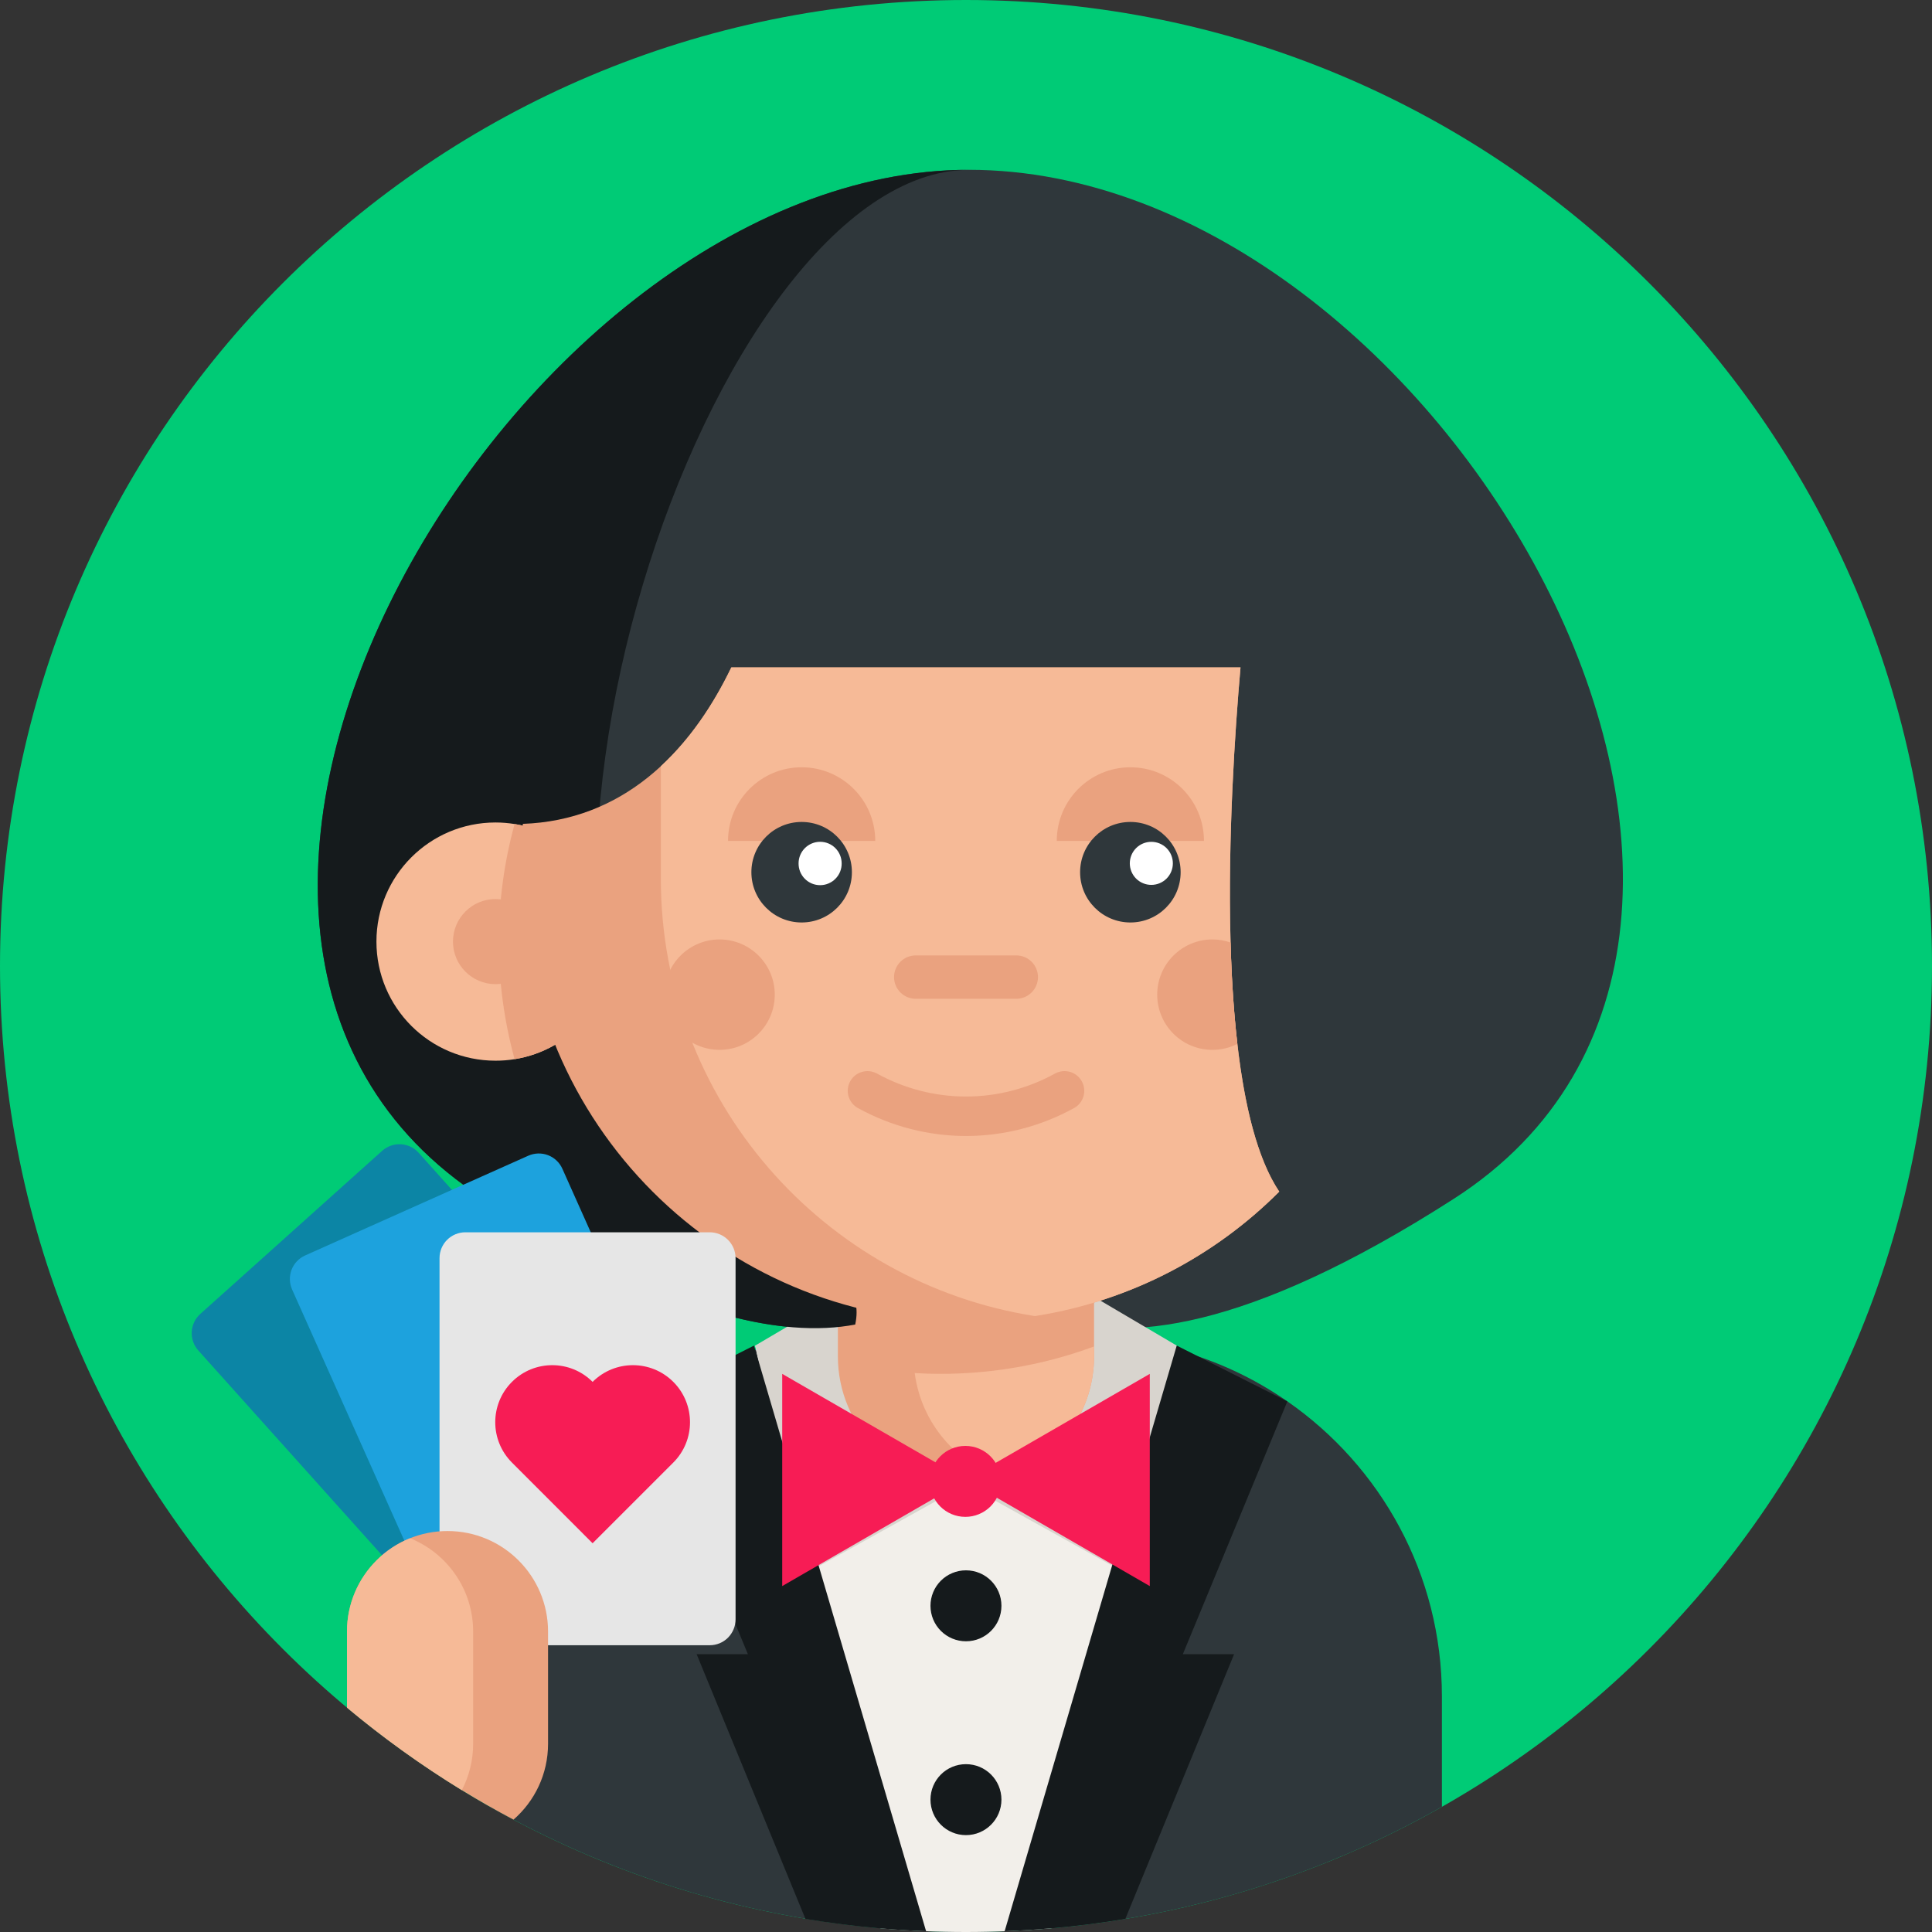 <?xml version="1.0" encoding="UTF-8"?> <svg xmlns="http://www.w3.org/2000/svg" width="70" height="70" viewBox="0 0 70 70" fill="none"><rect x="0" y="0" width="70" height="70" fill="#333333" stroke="none"/><g clip-path="url(#clip0_1068_5915)"><path d="M70 35C70 54.33 54.33 70 35 70C15.67 70 0 54.33 0 35C0 15.67 15.67 0 35 0C54.33 0 70 15.67 70 35Z" fill="#00CB76"></path><path d="M35.202 44.722C35.202 44.722 37.509 53.17 52.672 43.436C67.835 33.702 52.143 6.152 35.1 6.152C18.715 6.152 2.367 33.702 17.53 43.437C32.693 53.17 34.999 44.722 34.999 44.722" fill="#2F373B"></path><path d="M52.243 61.466V65.464C48.688 67.483 44.805 68.858 40.772 69.526C39.885 69.672 38.993 69.785 38.097 69.864C37.536 69.914 36.971 69.95 36.4 69.971C35.936 69.992 35.469 70 35 70C33.965 70 32.931 69.955 31.9 69.864C31.881 69.863 31.859 69.86 31.839 69.859C29.531 69.653 27.25 69.217 25.029 68.559C24.819 68.496 24.609 68.431 24.401 68.366C22.091 67.633 19.865 66.66 17.757 65.464V61.466C17.757 55.449 21.843 50.386 27.393 48.902C27.597 48.847 27.801 48.797 28.007 48.752C28.913 48.557 29.838 48.459 30.765 48.46H39.234C40.182 48.46 41.105 48.56 41.993 48.752C42.045 48.763 42.096 48.774 42.146 48.786C42.296 48.82 42.446 48.857 42.593 48.897C42.597 48.898 42.6 48.898 42.605 48.9C44.049 49.287 45.416 49.921 46.644 50.774C50.027 53.123 52.243 57.036 52.243 61.466Z" fill="#2F373B"></path><path d="M42.636 48.753L42.604 48.9L38.097 69.865C37.077 69.954 36.043 70 35 70C33.965 70 32.931 69.955 31.9 69.865L27.393 48.902L27.361 48.753H42.636Z" fill="#F2EFEA"></path><path d="M34.998 53.784L29.143 57.039L27.361 48.753L31 46.61M34.998 53.784L40.854 57.039L42.635 48.753L38.997 46.61" fill="#D8D4CE"></path><path d="M39.64 43.45V49.145C39.64 51.23 38.265 52.992 36.371 53.577C35.927 53.715 35.464 53.785 34.998 53.785C32.435 53.785 30.358 51.708 30.358 49.145V43.45H39.64Z" fill="#EAA27F"></path><path d="M39.64 48.784V49.145C39.64 51.229 38.265 52.992 36.372 53.577C34.663 53.052 33.379 51.566 33.142 49.749C33.451 49.768 33.763 49.777 34.076 49.777C34.954 49.777 35.815 49.708 36.653 49.57C37.672 49.406 38.673 49.143 39.64 48.784Z" fill="#F6BA97"></path><path d="M46.643 50.775L42.857 59.934H44.714L40.772 69.526C39.885 69.673 38.992 69.786 38.097 69.865C37.532 69.915 36.966 69.95 36.4 69.972L42.593 48.897L42.636 48.753L46.643 50.775ZM23.311 50.775L27.097 59.934H25.24L29.183 69.526C30.07 69.673 30.962 69.786 31.857 69.865C32.418 69.915 32.984 69.95 33.554 69.972L27.361 48.897L27.319 48.753L23.311 50.775Z" fill="#151A1C"></path><path d="M35.001 53.622L28.341 49.778V57.467L35.001 53.622ZM35.001 53.622L41.659 49.778V57.467L35.001 53.622Z" fill="#F71C55"></path><path d="M36.284 58.181C36.284 58.892 35.709 59.467 34.998 59.467C34.657 59.467 34.33 59.331 34.089 59.09C33.848 58.849 33.713 58.522 33.713 58.181C33.713 58.013 33.746 57.845 33.811 57.689C33.875 57.533 33.97 57.392 34.089 57.272C34.209 57.153 34.35 57.058 34.506 56.994C34.662 56.929 34.83 56.896 34.998 56.896C35.709 56.896 36.284 57.471 36.284 58.181ZM36.284 65.204C36.284 65.914 35.709 66.49 34.998 66.49C34.289 66.49 33.713 65.914 33.713 65.204C33.713 64.494 34.288 63.919 34.998 63.919C35.709 63.919 36.284 64.494 36.284 65.204Z" fill="#151A1C"></path><path d="M36.263 53.673C36.263 53.842 36.23 54.01 36.165 54.166C36.1 54.322 36.006 54.463 35.886 54.583C35.767 54.702 35.625 54.797 35.469 54.861C35.313 54.926 35.146 54.959 34.977 54.959C34.267 54.959 33.691 54.384 33.691 53.673C33.691 52.964 34.267 52.388 34.977 52.388C35.687 52.388 36.263 52.964 36.263 53.673Z" fill="#F71C55"></path><path d="M30.986 47.991C28.394 48.484 24.21 47.724 17.53 43.435C2.367 33.703 18.715 6.153 35.1 6.153C25.713 6.2 16.361 33.711 25.049 43.435C27.622 46.316 31.522 45.461 30.986 47.991H30.986Z" fill="#151A1C"></path><path d="M22.27 34.116C22.27 36.264 20.701 38.046 18.645 38.376C18.417 38.413 18.186 38.432 17.954 38.431C15.57 38.431 13.639 36.5 13.639 34.116C13.639 31.732 15.57 29.8 17.954 29.8C18.19 29.8 18.421 29.82 18.645 29.856C20.701 30.187 22.27 31.968 22.27 34.116Z" fill="#F6BA97"></path><path d="M22.27 34.116C22.27 36.264 20.7 38.046 18.645 38.376C18.264 36.988 18.072 35.555 18.073 34.116C18.073 32.642 18.272 31.213 18.645 29.856C20.7 30.186 22.27 31.968 22.27 34.116Z" fill="#EAA27F"></path><path d="M19.497 34.116C19.497 34.968 18.806 35.658 17.955 35.658C17.103 35.658 16.412 34.968 16.412 34.116C16.412 33.264 17.103 32.574 17.954 32.574C18.806 32.574 19.497 33.264 19.497 34.116Z" fill="#EAA27F"></path><path d="M46.35 43.175C44.022 45.507 40.978 47.123 37.576 47.671C37.55 47.675 37.523 47.68 37.498 47.684C36.685 47.814 35.85 47.878 34.999 47.878C26.132 47.878 18.943 40.69 18.943 31.823V29.85C22.472 29.727 24.949 27.397 26.497 24.181H44.946C44.551 28.689 43.902 39.532 46.35 43.175Z" fill="#EAA27F"></path><path d="M46.35 43.175C44.022 45.507 40.978 47.123 37.576 47.671C37.551 47.675 37.523 47.68 37.498 47.684C29.817 46.484 23.943 39.839 23.943 31.823V27.762C24.976 26.809 25.825 25.579 26.498 24.181H44.946C44.746 26.464 44.481 30.374 44.586 34.15C44.62 35.411 44.697 36.657 44.832 37.823C45.089 40.056 45.558 41.994 46.35 43.175Z" fill="#F6BA97"></path><path d="M44.832 37.822C44.552 37.965 44.242 38.039 43.927 38.038C42.823 38.038 41.928 37.143 41.928 36.038C41.928 34.934 42.823 34.038 43.927 34.038C44.157 34.038 44.38 34.077 44.586 34.15C44.62 35.411 44.697 36.657 44.832 37.822ZM28.071 36.038C28.071 37.143 27.175 38.038 26.071 38.038C24.966 38.038 24.071 37.143 24.071 36.038C24.071 34.934 24.966 34.038 26.071 34.038C27.175 34.038 28.071 34.934 28.071 36.038ZM43.622 30.467C43.622 28.994 42.428 27.8 40.956 27.8C39.483 27.8 38.289 28.994 38.289 30.467M31.712 30.467C31.712 28.994 30.517 27.8 29.045 27.8C27.572 27.8 26.378 28.994 26.378 30.467" fill="#EAA27F"></path><path d="M30.866 31.602C30.866 32.608 30.051 33.423 29.045 33.423C28.039 33.423 27.224 32.608 27.224 31.602C27.224 30.596 28.039 29.781 29.045 29.781C30.051 29.781 30.866 30.596 30.866 31.602H30.866ZM42.777 31.602C42.777 32.608 41.962 33.423 40.956 33.423C39.95 33.423 39.134 32.608 39.134 31.602C39.134 30.596 39.95 29.781 40.956 29.781C41.962 29.781 42.777 30.596 42.777 31.602Z" fill="#2F373B"></path><path d="M36.821 36.188H33.179C32.97 36.188 32.77 36.105 32.623 35.958C32.476 35.81 32.393 35.611 32.393 35.402C32.393 35.194 32.476 34.994 32.623 34.847C32.77 34.699 32.97 34.617 33.179 34.617H36.821C37.03 34.616 37.23 34.699 37.377 34.846C37.525 34.994 37.607 35.194 37.608 35.402C37.607 35.611 37.525 35.81 37.377 35.958C37.23 36.105 37.03 36.188 36.821 36.188ZM35 41.159C33.656 41.159 32.311 40.822 31.086 40.148C30.92 40.057 30.797 39.904 30.744 39.722C30.691 39.54 30.712 39.344 30.804 39.178C30.895 39.013 31.048 38.889 31.23 38.837C31.412 38.784 31.608 38.805 31.773 38.896C33.794 40.007 36.206 40.007 38.227 38.896C38.309 38.851 38.399 38.823 38.492 38.812C38.586 38.802 38.68 38.81 38.77 38.836C38.86 38.863 38.944 38.906 39.017 38.965C39.09 39.024 39.151 39.096 39.196 39.178C39.242 39.261 39.27 39.351 39.28 39.444C39.291 39.537 39.283 39.632 39.256 39.722C39.23 39.812 39.187 39.896 39.128 39.969C39.069 40.042 38.997 40.103 38.914 40.148C37.689 40.822 36.344 41.159 35 41.159L35 41.159Z" fill="#EAA27F"></path><path d="M30.495 31.281C30.497 31.384 30.477 31.487 30.439 31.583C30.4 31.679 30.343 31.766 30.27 31.839C30.198 31.913 30.111 31.971 30.015 32.011C29.92 32.051 29.818 32.072 29.714 32.071C29.611 32.071 29.509 32.051 29.413 32.011C29.318 31.971 29.231 31.912 29.159 31.839C29.086 31.765 29.029 31.678 28.99 31.582C28.952 31.486 28.933 31.383 28.934 31.28C28.934 31.073 29.017 30.874 29.163 30.728C29.31 30.582 29.508 30.5 29.715 30.5C29.922 30.5 30.121 30.582 30.267 30.729C30.413 30.875 30.495 31.074 30.495 31.281ZM42.495 31.281C42.495 31.488 42.413 31.686 42.267 31.833C42.12 31.979 41.922 32.061 41.715 32.061C41.508 32.061 41.309 31.979 41.163 31.833C41.017 31.686 40.935 31.488 40.935 31.281C40.935 31.074 41.017 30.875 41.163 30.729C41.309 30.583 41.508 30.501 41.715 30.501C41.922 30.501 42.12 30.583 42.267 30.729C42.413 30.875 42.495 31.074 42.495 31.281Z" fill="white"></path><path d="M13.847 41.696L12.462 42.938L8.641 46.366L7.256 47.607C7.165 47.69 7.09 47.789 7.037 47.9C6.984 48.011 6.953 48.131 6.947 48.254C6.94 48.377 6.958 48.499 6.999 48.615C7.039 48.731 7.103 48.838 7.185 48.93L15.925 58.674C16.007 58.765 16.106 58.84 16.217 58.893C16.328 58.946 16.448 58.977 16.571 58.983C16.694 58.99 16.816 58.973 16.932 58.932C17.048 58.891 17.155 58.828 17.247 58.746L19.049 57.128L22.034 54.451L23.837 52.834C23.929 52.752 24.003 52.652 24.056 52.541C24.11 52.431 24.14 52.31 24.147 52.188C24.154 52.065 24.136 51.942 24.095 51.826C24.054 51.71 23.991 51.603 23.909 51.512L15.169 41.768C15.087 41.676 14.988 41.602 14.877 41.549C14.766 41.496 14.646 41.465 14.523 41.458C14.4 41.452 14.277 41.469 14.162 41.51C14.046 41.551 13.939 41.614 13.847 41.696Z" fill="#0C85A5"></path><path d="M19.14 41.874L17.441 42.633L12.755 44.727L11.057 45.487C10.944 45.537 10.843 45.608 10.759 45.698C10.674 45.787 10.608 45.892 10.564 46.007C10.52 46.122 10.499 46.244 10.503 46.367C10.506 46.49 10.534 46.611 10.584 46.723L15.925 58.674C16.026 58.9 16.213 59.077 16.445 59.166C16.677 59.255 16.935 59.248 17.161 59.146L19.372 58.158L23.033 56.522L25.244 55.534C25.471 55.432 25.648 55.245 25.737 55.013C25.826 54.781 25.818 54.524 25.717 54.297L20.376 42.347C20.326 42.235 20.255 42.133 20.165 42.049C20.076 41.964 19.971 41.898 19.856 41.854C19.741 41.81 19.619 41.79 19.496 41.793C19.373 41.797 19.252 41.824 19.14 41.874Z" fill="#1DA2DD"></path><path d="M25.714 44.648H16.861C16.613 44.648 16.375 44.747 16.199 44.922C16.023 45.098 15.925 45.336 15.925 45.584V58.674C15.925 58.922 16.023 59.16 16.199 59.336C16.375 59.511 16.613 59.61 16.861 59.61H25.715C25.837 59.61 25.959 59.586 26.073 59.539C26.186 59.492 26.29 59.423 26.377 59.336C26.463 59.249 26.532 59.145 26.579 59.032C26.627 58.918 26.651 58.797 26.651 58.674V45.584C26.651 45.336 26.552 45.098 26.376 44.922C26.201 44.747 25.962 44.648 25.714 44.648Z" fill="#E6E6E6"></path><path d="M21.471 55.915L24.395 52.991C25.202 52.184 25.202 50.875 24.395 50.068C23.587 49.261 22.279 49.261 21.471 50.068C20.665 49.261 19.355 49.261 18.549 50.068C17.742 50.875 17.742 52.184 18.549 52.991L21.471 55.915Z" fill="#F71C55"></path><path d="M19.857 59.114V63.181C19.857 64.277 19.373 65.261 18.606 65.928C17.97 65.593 17.346 65.236 16.733 64.86C15.275 63.966 13.884 62.967 12.572 61.87V59.115C12.572 58.109 12.98 57.199 13.639 56.539C13.977 56.2 14.378 55.931 14.82 55.748C15.262 55.565 15.736 55.471 16.215 55.472C18.227 55.472 19.857 57.103 19.857 59.115V59.114Z" fill="#EAA27F"></path><path d="M17.143 59.114V63.181C17.143 63.787 16.995 64.358 16.733 64.86C15.275 63.966 13.884 62.967 12.572 61.87V59.114C12.572 58.109 12.98 57.199 13.639 56.539C13.986 56.19 14.401 55.916 14.858 55.733C16.197 56.272 17.143 57.583 17.143 59.114L17.143 59.114Z" fill="#F6BA97"></path></g><defs><clipPath id="clip0_1068_5915"><rect width="70" height="70" fill="white"></rect></clipPath></defs></svg> 